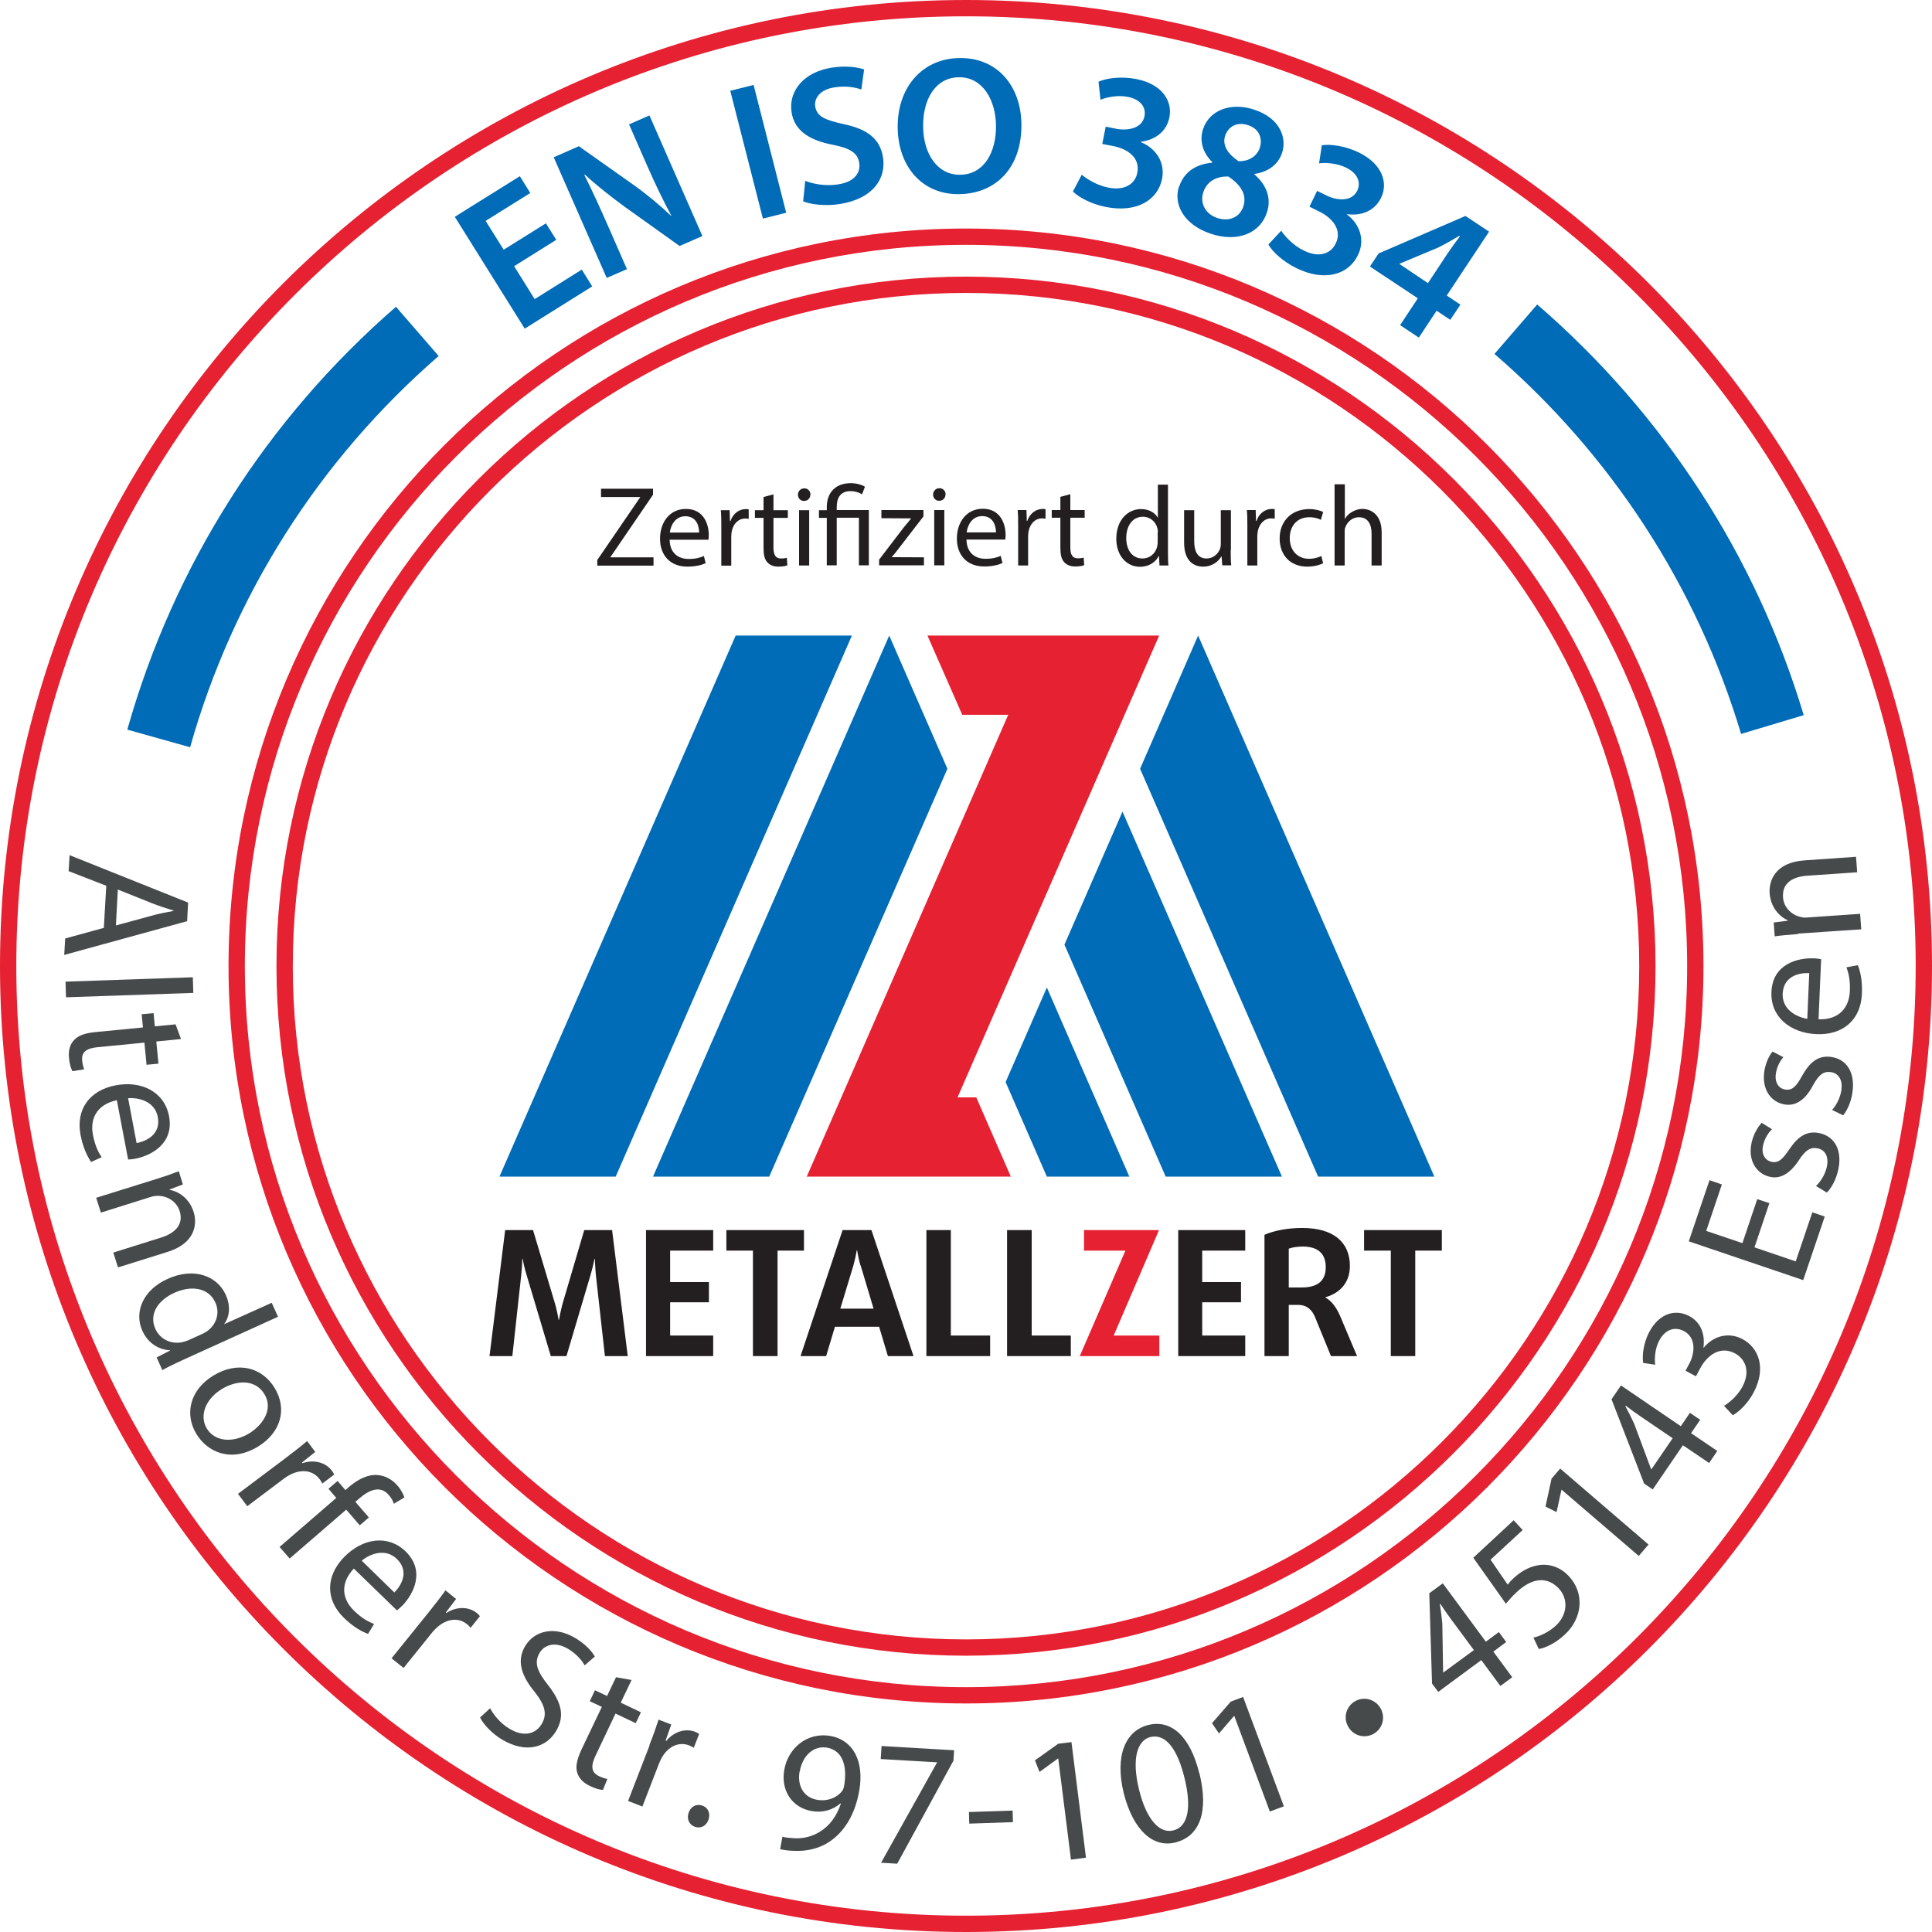 <svg xmlns="http://www.w3.org/2000/svg" width="100" height="100" viewBox="0 0 100 100"><g fill="none"><path fill="#E52132" d="M50,100 C22.427,100 0,77.573 0,50 C0,22.427 22.435,5.99512939e-15 50,5.99512939e-15 C77.565,5.99512939e-15 100,22.427 100,50 C100,77.573 77.573,100 50,100 L50,100 Z M50,0.844 C22.899,0.844 0.844,22.899 0.844,50 C0.844,77.101 22.899,99.156 50,99.156 C77.101,99.156 99.156,77.109 99.156,50 C99.156,22.891 77.109,0.844 50,0.844 Z"/><path fill="#E52132" d="M50,88.171 C28.949,88.171 11.829,71.051 11.829,50 C11.829,28.949 28.949,11.829 50,11.829 C71.051,11.829 88.171,28.949 88.171,50 C88.171,71.051 71.051,88.171 50,88.171 Z M50,12.673 C29.421,12.673 12.673,29.421 12.673,50 C12.673,70.579 29.421,87.327 50,87.327 C70.579,87.327 87.327,70.587 87.327,50 C87.327,29.413 70.587,12.673 50,12.673 Z"/><path fill="#E52132" d="M50,85.699 C30.316,85.699 14.31,69.684 14.31,50.008 C14.31,30.332 30.324,14.318 50,14.318 C69.676,14.318 85.69,30.332 85.69,50.008 C85.69,69.684 69.676,85.699 50,85.699 Z M50,15.162 C30.788,15.162 15.154,30.796 15.154,50.008 C15.154,69.22 30.788,84.855 50,84.855 C69.212,84.855 84.846,69.22 84.846,50.008 C84.846,30.796 69.212,15.162 50,15.162 Z"/><polygon fill="#E52132" points="63.626 24.283 63.626 24.283 63.626 24.291"/><path fill="#231F20" d="M31.311,70.191 L30.847,66.039 C30.805,65.634 30.796,65.246 30.788,65.154 L30.771,65.154 C30.746,65.305 30.661,65.668 30.552,66.039 L29.32,70.191 L28.51,70.191 L27.27,66.039 C27.143,65.626 27.067,65.255 27.05,65.154 L27.033,65.154 C27.033,65.305 27.017,65.634 26.974,66.039 L26.519,70.191 L25.337,70.191 L26.147,63.669 L27.59,63.669 L28.729,67.482 C28.805,67.744 28.89,68.149 28.915,68.318 L28.932,68.318 C28.949,68.208 29.042,67.761 29.117,67.482 L30.24,63.669 L31.682,63.669 L32.492,70.191 L31.311,70.191 L31.311,70.191 Z"/><polygon fill="#231F20" points="33.437 70.191 33.437 63.669 36.914 63.669 36.914 64.732 34.686 64.732 34.686 66.36 36.694 66.36 36.694 67.406 34.686 67.406 34.686 69.128 36.914 69.128 36.914 70.191"/><polygon fill="#231F20" points="40.246 64.732 40.246 70.191 38.972 70.191 38.972 64.732 37.597 64.732 37.597 63.669 41.613 63.669 41.613 64.732"/><path fill="#231F20" d="M45.958,70.191 L45.503,68.672 L43.216,68.672 L42.761,70.191 L41.436,70.191 L43.613,63.669 L45.106,63.669 L47.283,70.191 L45.958,70.191 Z M44.541,65.508 C44.457,65.229 44.406,64.968 44.364,64.715 L44.347,64.715 C44.305,64.968 44.246,65.229 44.17,65.508 L43.495,67.735 L45.216,67.735 L44.549,65.508 L44.541,65.508 Z"/><polygon fill="#231F20" points="47.95 70.191 47.95 63.669 49.215 63.669 49.215 69.128 51.249 69.128 51.249 70.191"/><polygon fill="#231F20" points="52.126 70.191 52.126 63.669 53.4 63.669 53.4 69.128 55.425 69.128 55.425 70.191"/><polygon fill="#E52132" points="55.889 70.191 58.252 64.732 56.109 64.732 56.109 63.669 59.99 63.669 57.644 69.128 60.007 69.128 60.007 70.191"/><polygon fill="#231F20" points="60.985 70.191 60.985 63.669 64.453 63.669 64.453 64.732 62.226 64.732 62.226 66.36 64.234 66.36 64.234 67.406 62.226 67.406 62.226 69.128 64.453 69.128 64.453 70.191"/><path fill="#231F20" d="M68.891,70.191 L68.073,68.191 C67.913,67.794 67.643,67.541 67.187,67.541 L66.706,67.541 L66.706,70.191 L65.449,70.191 L65.449,63.913 C65.964,63.685 66.681,63.559 67.406,63.559 C69.035,63.559 69.87,64.31 69.87,65.525 C69.87,66.461 69.271,66.959 68.604,67.145 L68.604,67.162 C68.942,67.347 69.178,67.693 69.364,68.115 L70.241,70.191 L68.9,70.191 L68.891,70.191 Z M67.44,64.521 C67.17,64.521 66.883,64.563 66.706,64.63 L66.706,66.639 L67.381,66.639 C68.183,66.639 68.621,66.309 68.621,65.592 C68.621,64.917 68.25,64.521 67.432,64.521"/><polygon fill="#231F20" points="73.253 64.732 73.253 70.191 71.988 70.191 71.988 64.732 70.604 64.732 70.604 63.669 74.629 63.669 74.629 64.732"/><polygon fill="#006BB6" points="31.868 60.901 25.852 60.901 38.078 32.897 44.094 32.897"/><polygon fill="#006BB6" points="68.225 60.901 74.241 60.901 62.015 32.897 59.011 39.791"/><polygon fill="#006BB6" points="60.336 60.901 66.352 60.901 58.1 42.01 55.096 48.895"/><polygon fill="#006BB6" points="52.582 30.341 52.573 30.341 52.582 30.341"/><polygon fill="#006BB6" points="46.026 32.897 46.026 32.897 33.8 60.901 39.816 60.901 49.038 39.791 46.026 32.897"/><polygon fill="#006BB6" points="54.185 51.114 52.05 56.007 54.185 60.901 54.185 60.901 58.454 60.901"/><polygon fill="#E52132" points="49.561 56.801 59.998 32.897 53.982 32.897 53.982 32.897 48.009 32.897 48.009 32.906 49.806 36.998 52.185 36.998 41.757 60.901 46.304 60.901 47.773 60.901 52.32 60.901 52.32 60.901 50.532 56.801"/><path fill="#231F20" d="M30.923,28.974 L33.134,25.742 L33.134,25.726 L31.109,25.726 L31.109,25.295 L33.8,25.295 L33.8,25.607 L31.598,28.831 L31.598,28.847 L33.826,28.847 L33.826,29.278 L30.915,29.278 L30.915,28.974 L30.923,28.974 Z M34.661,27.936 C34.669,28.637 35.125,28.932 35.64,28.932 C36.011,28.932 36.239,28.864 36.433,28.78 L36.525,29.151 C36.34,29.236 36.028,29.328 35.572,29.328 C34.695,29.328 34.163,28.746 34.163,27.886 C34.163,27.025 34.669,26.342 35.505,26.342 C36.441,26.342 36.686,27.16 36.686,27.692 C36.686,27.801 36.677,27.877 36.669,27.936 L34.661,27.936 L34.661,27.936 Z M36.188,27.565 C36.188,27.236 36.053,26.721 35.471,26.721 C34.948,26.721 34.711,27.202 34.669,27.565 L36.188,27.565 L36.188,27.565 Z M37.335,27.303 C37.335,26.966 37.335,26.679 37.31,26.409 L37.766,26.409 L37.783,26.974 L37.808,26.974 C37.935,26.586 38.255,26.35 38.601,26.35 C38.66,26.35 38.702,26.35 38.753,26.367 L38.753,26.856 C38.702,26.848 38.643,26.839 38.576,26.839 C38.213,26.839 37.951,27.118 37.875,27.506 C37.867,27.573 37.85,27.658 37.85,27.751 L37.85,29.278 L37.335,29.278 L37.335,27.312 L37.335,27.303 Z M40.035,25.591 L40.035,26.409 L40.778,26.409 L40.778,26.806 L40.035,26.806 L40.035,28.35 C40.035,28.704 40.137,28.907 40.424,28.907 C40.559,28.907 40.66,28.89 40.727,28.873 L40.753,29.261 C40.651,29.303 40.491,29.328 40.289,29.328 C40.044,29.328 39.85,29.252 39.723,29.109 C39.571,28.957 39.521,28.704 39.521,28.367 L39.521,26.806 L39.074,26.806 L39.074,26.409 L39.521,26.409 L39.521,25.726 L40.027,25.591 L40.035,25.591 Z M41.942,25.607 C41.942,25.785 41.816,25.928 41.613,25.928 C41.428,25.928 41.301,25.785 41.301,25.607 C41.301,25.43 41.436,25.278 41.63,25.278 C41.824,25.278 41.951,25.422 41.951,25.607 L41.942,25.607 Z M41.36,29.269 L41.36,26.409 L41.883,26.409 L41.883,29.269 L41.36,29.269 Z M42.794,29.269 L42.794,26.806 L42.389,26.806 L42.389,26.409 L42.794,26.409 L42.794,26.257 C42.794,25.498 43.242,25.008 44.043,25.008 C44.313,25.008 44.625,25.093 44.769,25.194 L44.617,25.591 C44.49,25.498 44.271,25.422 44.018,25.422 C43.469,25.422 43.309,25.81 43.309,26.257 L43.309,26.401 L44.971,26.401 L44.971,29.261 L44.457,29.261 L44.457,26.797 L43.309,26.797 L43.309,29.261 L42.794,29.261 L42.794,29.269 Z M45.503,28.966 L46.794,27.278 C46.92,27.126 47.038,26.991 47.165,26.831 L47.165,26.831 C47.165,26.831 45.621,26.822 45.621,26.822 L45.621,26.401 L47.798,26.401 L47.798,26.73 C47.798,26.73 46.515,28.392 46.515,28.392 C46.397,28.552 46.279,28.696 46.153,28.839 L46.153,28.839 C46.153,28.839 47.823,28.847 47.823,28.847 L47.823,29.261 L45.503,29.261 L45.503,28.957 L45.503,28.966 Z M48.937,25.599 C48.937,25.776 48.81,25.92 48.608,25.92 C48.422,25.92 48.296,25.776 48.296,25.599 C48.296,25.422 48.431,25.27 48.625,25.27 C48.819,25.27 48.945,25.413 48.945,25.599 L48.937,25.599 Z M48.355,29.261 L48.355,26.401 L48.878,26.401 L48.878,29.261 L48.355,29.261 Z M50.025,27.928 C50.034,28.628 50.489,28.923 51.004,28.923 C51.375,28.923 51.603,28.856 51.797,28.772 L51.89,29.143 C51.704,29.227 51.392,29.32 50.937,29.32 C50.059,29.32 49.528,28.738 49.528,27.877 C49.528,27.017 50.034,26.333 50.869,26.333 C51.806,26.333 52.05,27.152 52.05,27.683 C52.05,27.793 52.042,27.869 52.033,27.928 L50.025,27.928 L50.025,27.928 Z M51.552,27.557 C51.552,27.227 51.417,26.713 50.835,26.713 C50.312,26.713 50.076,27.194 50.034,27.557 L51.552,27.557 Z M52.7,27.295 C52.7,26.957 52.7,26.671 52.675,26.401 L53.13,26.401 L53.147,26.966 L53.172,26.966 C53.299,26.578 53.62,26.342 53.966,26.342 C54.025,26.342 54.067,26.342 54.117,26.358 L54.117,26.848 C54.067,26.839 54.008,26.831 53.94,26.831 C53.577,26.831 53.316,27.109 53.24,27.497 C53.232,27.565 53.215,27.649 53.215,27.742 L53.215,29.269 L52.7,29.269 L52.7,27.303 L52.7,27.295 Z M55.4,25.582 L55.4,26.401 L56.142,26.401 L56.142,26.797 L55.4,26.797 L55.4,28.341 C55.4,28.696 55.501,28.898 55.788,28.898 C55.923,28.898 56.024,28.881 56.092,28.864 L56.117,29.252 C56.016,29.295 55.856,29.32 55.653,29.32 C55.408,29.32 55.214,29.244 55.088,29.101 C54.936,28.949 54.885,28.696 54.885,28.358 L54.885,26.797 L54.438,26.797 L54.438,26.401 L54.885,26.401 L54.885,25.717 L55.391,25.582 L55.4,25.582 Z M60.454,25.067 L60.454,28.527 C60.454,28.78 60.454,29.067 60.479,29.269 L60.015,29.269 L59.99,28.772 L59.981,28.772 C59.821,29.092 59.475,29.337 59.003,29.337 C58.311,29.337 57.779,28.755 57.779,27.886 C57.779,26.932 58.361,26.35 59.062,26.35 C59.501,26.35 59.796,26.561 59.922,26.789 L59.931,26.789 L59.931,25.084 L60.454,25.084 L60.454,25.067 Z M59.931,27.565 C59.931,27.497 59.931,27.413 59.906,27.346 C59.83,27.017 59.543,26.747 59.155,26.747 C58.615,26.747 58.294,27.219 58.294,27.852 C58.294,28.434 58.581,28.907 59.138,28.907 C59.484,28.907 59.804,28.679 59.897,28.282 C59.914,28.215 59.922,28.139 59.922,28.054 L59.922,27.557 L59.931,27.565 Z M63.702,28.485 C63.702,28.78 63.702,29.042 63.728,29.261 L63.264,29.261 L63.23,28.797 L63.221,28.797 C63.086,29.025 62.783,29.328 62.276,29.328 C61.829,29.328 61.289,29.084 61.289,28.08 L61.289,26.409 L61.812,26.409 L61.812,27.995 C61.812,28.535 61.981,28.907 62.454,28.907 C62.8,28.907 63.044,28.662 63.137,28.434 C63.171,28.358 63.188,28.265 63.188,28.164 L63.188,26.409 L63.711,26.409 L63.711,28.493 L63.702,28.485 Z M64.563,27.295 C64.563,26.957 64.563,26.671 64.538,26.401 L64.993,26.401 L65.01,26.966 L65.035,26.966 C65.162,26.578 65.483,26.342 65.829,26.342 C65.888,26.342 65.93,26.342 65.98,26.358 L65.98,26.848 C65.93,26.839 65.871,26.831 65.803,26.831 C65.44,26.831 65.179,27.109 65.103,27.497 C65.094,27.565 65.078,27.649 65.078,27.742 L65.078,29.269 L64.563,29.269 L64.563,27.303 L64.563,27.295 Z M68.478,29.16 C68.343,29.227 68.039,29.328 67.659,29.328 C66.799,29.328 66.234,28.746 66.234,27.869 C66.234,26.991 66.833,26.35 67.769,26.35 C68.073,26.35 68.351,26.426 68.486,26.502 L68.368,26.907 C68.242,26.839 68.048,26.772 67.769,26.772 C67.111,26.772 66.757,27.253 66.757,27.852 C66.757,28.51 67.179,28.923 67.752,28.923 C68.048,28.923 68.242,28.847 68.394,28.78 L68.486,29.168 L68.478,29.16 Z M69.085,25.067 L69.609,25.067 L69.609,26.856 L69.617,26.856 C69.701,26.704 69.828,26.578 69.988,26.493 C70.14,26.401 70.326,26.342 70.52,26.342 C70.908,26.342 71.515,26.578 71.515,27.565 L71.515,29.269 L70.992,29.269 L70.992,27.624 C70.992,27.16 70.823,26.772 70.334,26.772 C69.997,26.772 69.735,27.008 69.634,27.295 C69.6,27.362 69.6,27.447 69.6,27.54 L69.6,29.269 L69.077,29.269 L69.077,25.076 L69.085,25.067 Z"/><path fill="#006BB6" d="M3.248 22.916-8.99269409e-15 22.005C2.396 13.508 7.206 5.94 13.905.118L16.115 2.666C9.914 8.049 5.467 15.061 3.248 22.924L3.248 22.916ZM83.53 22.233C81.244 14.597 76.822 7.796 70.764 2.557L72.975 0C79.522 5.653 84.298 13.01 86.77 21.254L83.539 22.224 83.53 22.233Z" transform="translate(6.59 15.761)"/><g fill="#474A4B" transform="translate(3.324 44.263)"><path d="M2.16,1.578 L0.228,0.827 L0.278,5.99512939e-15 L6.412,2.455 L6.362,3.417 L2.9975647e-15,5.164 L0.051,4.312 L2.05,3.763 L2.177,1.578 L2.16,1.578 Z M2.675,3.637 L4.506,3.139 C4.919,3.021 5.299,2.953 5.661,2.886 L5.661,2.869 C5.299,2.759 4.919,2.632 4.548,2.489 L2.776,1.78 L2.675,3.637 L2.675,3.637 Z"/><polygon points="6.657 6.32 6.682 7.13 .093 7.357 .067 6.547 6.657 6.32"/><path d="M6.05 9.517 4.767 9.644 4.877 10.791 4.261 10.85 4.151 9.703 1.738 9.939C1.181 9.99.886 10.175.928 10.623.945 10.834.996 10.985 1.029 11.087L.422 11.18C.346 11.028.27 10.791.245 10.479.211 10.108.295 9.796.506 9.576.726 9.323 1.114 9.205 1.637 9.155L4.075 8.918 4.008 8.235 4.624 8.176 4.691 8.859 5.763 8.758 6.05 9.526 6.05 9.517ZM2.734 12.681C1.654 12.909 1.333 13.677 1.485 14.47 1.595 15.035 1.755 15.364 1.941 15.634L1.392 15.879C1.215 15.626.979 15.17.844 14.479.591 13.137 1.333 12.167 2.658 11.914 3.982 11.66 5.181 12.234 5.425 13.508 5.695 14.934 4.497 15.55 3.687 15.71 3.527 15.744 3.392 15.744 3.307 15.753L2.725 12.69 2.734 12.681ZM3.746 14.9C4.261 14.808 5.012 14.445 4.843 13.55 4.691 12.749 3.873 12.538 3.307 12.58L3.746 14.9ZM4.784 16.757C5.223 16.622 5.586 16.495 5.931 16.36L6.142 17.044 5.451 17.305 5.451 17.322C5.931 17.406 6.48 17.769 6.699 18.469 6.885 19.06 6.817 20.081 5.341 20.537L2.784 21.338 2.54 20.57 5.012 19.794C5.704 19.575 6.201 19.144 5.974 18.419 5.813 17.913 5.324 17.634 4.852 17.634 4.742 17.634 4.607 17.651 4.472 17.693L1.898 18.503 1.654 17.735 4.784 16.757ZM11.061 23.895 6.117 26.139C5.754 26.308 5.341 26.502 5.079 26.654L4.784 25.996 5.476 25.641 5.476 25.624C4.911 25.607 4.337 25.27 4.042 24.612 3.603 23.633 4.092 22.503 5.341 21.937 6.699 21.313 7.914 21.768 8.361 22.756 8.64 23.372 8.539 23.928 8.286 24.258L8.286 24.274C8.286 24.274 10.741 23.169 10.741 23.169L11.07 23.903 11.061 23.895ZM7.146 24.781C7.239 24.738 7.366 24.671 7.442 24.603 7.864 24.283 8.075 23.701 7.821 23.152 7.476 22.393 6.598 22.249 5.695 22.654 4.868 23.034 4.362 23.743 4.725 24.536 4.953 25.025 5.484 25.329 6.1 25.211 6.21 25.186 6.32 25.152 6.438 25.101L7.146 24.781 7.146 24.781ZM10.032 30.611C8.615 31.471 7.4 30.881 6.843 29.961 6.218 28.94 6.497 27.683 7.712 26.941 8.994 26.156 10.26 26.527 10.893 27.582 11.559 28.67 11.205 29.894 10.032 30.611L10.032 30.611ZM8.159 27.632C7.315 28.147 6.978 29.008 7.383 29.683 7.788 30.341 8.707 30.451 9.576 29.927 10.226 29.531 10.859 28.704 10.361 27.894 9.863 27.084 8.885 27.194 8.159 27.632L8.159 27.632ZM11.475 31.193C11.897 30.872 12.26 30.594 12.572 30.324L12.994 30.889 12.302 31.438 12.327 31.471C12.935 31.269 13.525 31.429 13.854 31.86 13.913 31.936 13.939 31.986 13.972 32.062L13.356 32.526C13.323 32.45 13.28 32.374 13.213 32.29 12.867 31.834 12.276 31.775 11.72 32.054 11.618 32.104 11.509 32.172 11.39 32.256L9.475 33.699 8.994 33.058 11.466 31.201 11.475 31.193ZM11.154 35.8 14.082 33.269 13.677 32.796 14.15 32.391 14.555 32.864 14.715 32.72C15.196 32.307 15.719 32.037 16.234 32.087 16.655 32.121 17.01 32.349 17.254 32.636 17.44 32.847 17.55 33.083 17.609 33.243L17.06 33.572C17.027 33.446 16.951 33.294 16.799 33.117 16.352 32.594 15.769 32.864 15.255 33.311L15.069 33.471 15.769 34.281 15.297 34.686 14.597 33.876 11.669 36.407 11.146 35.808 11.154 35.8ZM14.993 36.922C14.234 37.732 14.42 38.542 14.993 39.099 15.407 39.504 15.727 39.673 16.039 39.791L15.727 40.305C15.432 40.204 14.985 39.968 14.479 39.479 13.5 38.525 13.542 37.302 14.487 36.331 15.432 35.361 16.74 35.142 17.668 36.036 18.706 37.049 18.081 38.238 17.508 38.837 17.389 38.955 17.288 39.04 17.221 39.09L14.985 36.922 14.993 36.922ZM17.094 38.154C17.465 37.783 17.87 37.057 17.212 36.424 16.63 35.859 15.837 36.154 15.398 36.517L17.086 38.162 17.094 38.154ZM18.883 39.166C19.212 38.753 19.49 38.399 19.735 38.053L20.283 38.5 19.752 39.2 19.777 39.225C20.317 38.88 20.933 38.888 21.355 39.225 21.423 39.285 21.473 39.327 21.515 39.394L21.034 39.993C20.984 39.926 20.925 39.867 20.84 39.799 20.402 39.445 19.811 39.529 19.339 39.934 19.254 40.01 19.161 40.094 19.069 40.204L17.567 42.069 16.942 41.571 18.883 39.166 18.883 39.166ZM22.038 44.144C22.233 44.516 22.587 44.946 23.059 45.224 23.76 45.646 24.393 45.511 24.713 44.971 25.008 44.474 24.899 44.009 24.35 43.309 23.667 42.482 23.405 41.706 23.853 40.947 24.35 40.111 25.405 39.9 26.443 40.516 26.983 40.837 27.303 41.2 27.464 41.478L26.941 41.934C26.822 41.731 26.561 41.369 26.08 41.082 25.354 40.651 24.814 40.921 24.603 41.293 24.308 41.799 24.477 42.238 25.042 42.955 25.734 43.841 25.928 44.549 25.456 45.343 24.958 46.169 23.928 46.524 22.671 45.781 22.157 45.478 21.693 44.988 21.524 44.634L22.047 44.153 22.038 44.144ZM29.362 42.702 28.805 43.866 29.852 44.364 29.582 44.929 28.535 44.431 27.497 46.617C27.261 47.123 27.261 47.469 27.666 47.663 27.86 47.756 28.012 47.798 28.113 47.815L27.886 48.38C27.717 48.38 27.472 48.304 27.194 48.169 26.856 48.009 26.637 47.773 26.552 47.486 26.451 47.165 26.552 46.777 26.772 46.296L27.827 44.085 27.202 43.79 27.472 43.225 28.097 43.52 28.561 42.55 29.362 42.693 29.362 42.702ZM30.29 46.06C30.484 45.57 30.636 45.14 30.763 44.744L31.421 44.997 31.126 45.832 31.159 45.849C31.564 45.359 32.155 45.182 32.661 45.376 32.746 45.41 32.805 45.444 32.864 45.486L32.585 46.203C32.518 46.153 32.442 46.119 32.341 46.077 31.809 45.874 31.277 46.136 30.957 46.667 30.898 46.768 30.839 46.878 30.788 47.013L29.927 49.241 29.185 48.954 30.299 46.077 30.29 46.06ZM32.315 49.578C32.416 49.249 32.712 49.089 33.016 49.19 33.319 49.283 33.454 49.587 33.353 49.907 33.252 50.228 32.973 50.397 32.653 50.295 32.349 50.194 32.214 49.89 32.315 49.578ZM37.167 50.802C37.335 50.852 37.538 50.869 37.816 50.886 38.289 50.903 38.753 50.785 39.15 50.523 39.605 50.236 39.976 49.764 40.204 49.08L40.179 49.08C39.782 49.418 39.268 49.578 38.685 49.477 37.631 49.291 37.091 48.372 37.268 47.351 37.462 46.228 38.441 45.385 39.647 45.587 40.845 45.798 41.419 46.912 41.149 48.431 40.921 49.738 40.322 50.574 39.647 51.038 39.116 51.409 38.441 51.569 37.8 51.536 37.504 51.536 37.251 51.493 37.057 51.451L37.175 50.793 37.167 50.802ZM38.061 47.435C37.935 48.178 38.28 48.777 38.972 48.895 39.504 48.988 39.968 48.793 40.238 48.473 40.297 48.405 40.339 48.321 40.364 48.194 40.542 47.182 40.314 46.338 39.479 46.195 38.804 46.077 38.213 46.591 38.07 47.435L38.061 47.435ZM46.06 46.33 46.026 46.87 43.115 52.202 42.28 52.152 45.174 46.971 45.174 46.954C45.174 46.954 42.263 46.785 42.263 46.785L42.305 46.11 46.06 46.33Z"/><polygon points="49.089 49.452 49.106 50.051 46.844 50.127 46.828 49.528"/><path d="M51.451 46.76 51.434 46.76C51.434 46.76 50.481 47.452 50.481 47.452L50.245 46.853 51.451 45.992 52.135 45.908 52.886 51.89 52.109 51.991 51.451 46.76 51.451 46.76ZM58.758 47.519C59.247 49.511 58.783 50.793 57.501 51.105 56.37 51.384 55.341 50.498 54.843 48.566 54.362 46.6 54.936 45.317 56.109 45.022 57.332 44.718 58.294 45.655 58.75 47.519L58.758 47.519ZM55.636 48.38C56.007 49.899 56.691 50.658 57.4 50.481 58.201 50.287 58.353 49.241 57.982 47.747 57.627 46.304 57.028 45.452 56.218 45.646 55.535 45.815 55.24 46.785 55.636 48.38ZM60.564 44.558 60.547 44.558C60.547 44.558 59.771 45.461 59.771 45.461L59.408 44.929 60.378 43.815 61.019 43.571 63.129 49.232 62.403 49.502 60.564 44.558 60.564 44.558ZM66.453 45.098C66.183 44.617 66.369 44.035 66.833 43.782 67.297 43.529 67.879 43.697 68.14 44.17 68.402 44.651 68.233 45.224 67.761 45.486 67.297 45.739 66.714 45.579 66.453 45.098ZM74.325 42.989 73.346 41.664 71.119 43.309 70.798 42.879 70.655 38.205 71.355 37.69 73.583 40.71 74.258 40.213 74.637 40.727 73.971 41.225 74.949 42.55 74.333 43.005 74.325 42.989ZM72.967 41.149 71.768 39.529C71.583 39.276 71.397 39.015 71.228 38.753L71.203 38.77C71.262 39.158 71.304 39.462 71.33 39.782L71.372 42.297 71.372 42.314C71.372 42.314 72.958 41.149 72.958 41.149L72.967 41.149ZM75.498 34.922 73.827 36.466 74.713 37.757C74.798 37.648 74.882 37.546 75.042 37.403 75.38 37.091 75.785 36.855 76.207 36.77 76.73 36.652 77.371 36.77 77.886 37.327 78.687 38.188 78.611 39.47 77.666 40.348 77.185 40.795 76.662 41.031 76.325 41.09L76.046 40.499C76.325 40.44 76.814 40.246 77.211 39.875 77.767 39.36 77.902 38.542 77.354 37.951 76.814 37.386 76.063 37.327 75.186 38.137 74.941 38.365 74.764 38.576 74.62 38.745L72.933 36.365 75.025 34.425 75.489 34.931 75.498 34.922ZM77.497 32.83 77.497 32.847C77.497 32.847 77.244 34.003 77.244 34.003L76.671 33.716 76.983 32.273 77.43 31.75 82.003 35.682 81.497 36.272 77.497 32.838 77.497 32.83ZM85.142 31.463 83.783 30.543 82.222 32.83 81.775 32.526 80.088 28.164 80.577 27.447 83.674 29.556 84.146 28.864 84.678 29.227 84.205 29.919 85.564 30.839 85.133 31.471 85.142 31.463ZM83.252 30.181 81.59 29.05C81.328 28.873 81.075 28.687 80.822 28.493L80.805 28.518C80.991 28.873 81.126 29.134 81.261 29.43L82.138 31.784 82.155 31.784C82.155 31.784 83.252 30.181 83.252 30.181L83.252 30.181ZM85.91 28.502C86.146 28.367 86.601 28.004 86.863 27.514 87.344 26.595 86.905 26.004 86.458 25.776 85.707 25.388 85.032 25.886 84.669 26.578L84.458 26.974 83.918 26.687 84.129 26.291C84.399 25.768 84.475 24.975 83.842 24.637 83.412 24.409 82.897 24.485 82.551 25.135 82.332 25.557 82.307 26.063 82.349 26.375L81.725 26.282C81.666 25.894 81.741 25.253 82.037 24.688 82.585 23.65 83.454 23.507 84.104 23.853 84.652 24.139 84.948 24.713 84.846 25.489L84.863 25.489C85.336 24.916 86.104 24.654 86.855 25.042 87.707 25.489 88.112 26.544 87.445 27.81 87.133 28.4 86.669 28.822 86.365 28.991L85.91 28.502 85.91 28.502Z"/><polygon points="88.255 18.022 87.487 20.3 89.622 21.026 90.483 18.486 91.124 18.706 90.01 21.996 84.087 19.988 85.159 16.824 85.8 17.044 84.99 19.448 86.863 20.081 87.631 17.803 88.264 18.014"/><path d="M90.668 17.128C90.879 16.934 91.132 16.563 91.225 16.166 91.36 15.592 91.132 15.255 90.769 15.179 90.39 15.094 90.128 15.263 89.782 15.795 89.318 16.504 88.804 16.774 88.28 16.647 87.58 16.487 87.125 15.786 87.344 14.858 87.445 14.42 87.665 14.065 87.859 13.854L88.39 14.183C88.247 14.327 88.027 14.605 87.935 15.01 87.825 15.474 88.036 15.795 88.365 15.871 88.728 15.955 88.947 15.736 89.293 15.221 89.757 14.538 90.221 14.242 90.879 14.394 91.647 14.571 92.052 15.289 91.816 16.318 91.706 16.79 91.487 17.204 91.234 17.465L90.677 17.128 90.668 17.128ZM91.512 13.179C91.706 12.968 91.925 12.572 91.984 12.175 92.069 11.593 91.807 11.281 91.444 11.23 91.056 11.171 90.812 11.374 90.508 11.93 90.111 12.681 89.614 12.985 89.082 12.909 88.365 12.808 87.859 12.15 87.994 11.205 88.061 10.758 88.238 10.386 88.424 10.167L88.981 10.454C88.846 10.614 88.652 10.91 88.593 11.315 88.525 11.787 88.761 12.091 89.09 12.133 89.462 12.184 89.664 11.947 89.96 11.407 90.364 10.69 90.803 10.353 91.461 10.445 92.246 10.555 92.71 11.239 92.558 12.276 92.491 12.757 92.305 13.188 92.077 13.466L91.487 13.179 91.512 13.179ZM90.803 8.496C91.909 8.53 92.389 7.847 92.423 7.045 92.449 6.471 92.364 6.117 92.246 5.805L92.837 5.695C92.955 5.982 93.081 6.48 93.048 7.18 92.989 8.547 92.044 9.323 90.694 9.264 89.344 9.205 88.306 8.37 88.365 7.079 88.424 5.628 89.732 5.307 90.559 5.341 90.727 5.341 90.854 5.375 90.938 5.383L90.803 8.496ZM90.322 6.109C89.799 6.075 88.989 6.261 88.947 7.172 88.913 7.99 89.656 8.378 90.221 8.471L90.322 6.117 90.322 6.109ZM89.74 4.084C89.276 4.117 88.896 4.151 88.534 4.202L88.483 3.485 89.217 3.392 89.217 3.375C88.778 3.181 88.323 2.7 88.272 1.966 88.23 1.35 88.534.38 90.069.27L92.744.084 92.803.886 90.221 1.063C89.495 1.114 88.913 1.417 88.964 2.177 88.998 2.708 89.411 3.097 89.875 3.198 89.976 3.232 90.12 3.24 90.263 3.223L92.955 3.037 93.014 3.839 89.749 4.058 89.74 4.084Z"/></g><g fill="#006BB6" transform="translate(23.54 3.003)"><polygon points="5.256 9.408 3.071 10.775 4.134 12.479 6.573 10.952 7.113 11.821 3.62 14.007 0 8.219 3.367 6.118 3.907 6.987 1.595 8.43 2.531 9.923 4.717 8.556 5.256 9.417"/><path d="M7.864,11.383 L5.121,5.139 L6.421,4.565 L9.214,6.54 C9.939,7.054 10.614,7.62 11.196,8.168 L11.213,8.168 C10.775,7.358 10.395,6.565 9.973,5.611 L9.02,3.435 L10.074,2.971 L12.816,9.214 L11.635,9.729 L8.8,7.704 C8.1,7.189 7.349,6.607 6.733,6.033 L6.708,6.059 C7.104,6.843 7.476,7.662 7.931,8.691 L8.91,10.927 L7.864,11.383 L7.864,11.383 Z"/><polygon points="15.466 1.393 17.153 8.008 15.947 8.311 14.259 1.696"/><path d="M18.149 6.362C18.588 6.531 19.212 6.641 19.845 6.54 20.638 6.421 21.018 5.983 20.933 5.426 20.857 4.92 20.469 4.666 19.558 4.489 18.385 4.261 17.584 3.781 17.432 2.81 17.263 1.713 18.056.726 19.516.498 20.25.389 20.815.465 21.186.591L21.043 1.629C20.781 1.536 20.283 1.418 19.651 1.519 18.874 1.637 18.596 2.11 18.655 2.506 18.739 3.03 19.161 3.207 20.115 3.418 21.355 3.679 22.013 4.177 22.165 5.147 22.334 6.227 21.659 7.29 19.912 7.56 19.204 7.67 18.427 7.586 18.031 7.417L18.14 6.354 18.149 6.362ZM29.328 3.401C29.362 5.687 28.004 7.012 26.122 7.046 24.198 7.08 22.958 5.628 22.924 3.629 22.891 1.536 24.182.034 26.105.001 28.097-.033 29.295 1.46 29.328 3.401L29.328 3.401ZM24.241 3.586C24.266 4.97 24.983 6.067 26.173 6.042 27.379 6.025 28.037 4.894 28.012 3.468 27.987 2.186 27.337.979 26.088.996 24.857 1.013 24.215 2.169 24.241 3.578L24.241 3.586ZM32.433 6.025C32.653 6.219 33.21 6.59 33.826 6.708 34.762 6.894 35.243 6.438 35.327 5.932 35.479 5.164 34.83 4.7 34.079 4.557L33.513 4.447 33.691 3.553 34.239 3.662C34.804 3.772 35.572 3.662 35.699 3.013 35.783 2.574 35.53 2.144 34.821 2.009 34.298 1.907 33.724 2.034 33.421 2.161L33.319 1.224C33.741 1.038 34.501.937 35.277 1.089 36.61 1.351 37.15 2.22 36.99 3.063 36.855 3.738 36.348 4.219 35.505 4.337L35.505 4.354C36.255 4.65 36.779 5.367 36.61 6.244 36.399 7.341 35.31 8.025 33.716 7.712 32.931 7.56 32.298 7.206 31.995 6.911L32.45 6.042 32.433 6.025ZM37.496 6.649C37.757 5.873 38.382 5.493 39.209 5.417L39.209 5.392C38.669 4.852 38.55 4.236 38.728 3.688 39.065 2.667 40.204 2.279 41.385 2.675 42.727 3.122 43.073 4.135 42.82 4.911 42.643 5.443 42.179 5.89 41.385 6L41.385 6.025C41.968 6.514 42.297 7.223 42.035 7.999 41.664 9.113 40.466 9.543 39.133 9.096 37.673 8.607 37.192 7.518 37.487 6.641L37.496 6.649ZM40.812 7.695C41.023 7.063 40.668 6.556 40.044 6.135 39.403 6.109 38.93 6.405 38.753 6.919 38.559 7.442 38.795 8.058 39.462 8.278 40.086 8.489 40.634 8.235 40.812 7.695L40.812 7.695ZM39.875 4.017C39.706 4.523 40.027 4.979 40.567 5.341 41.031 5.358 41.504 5.13 41.664 4.658 41.807 4.228 41.698 3.688 41.065 3.477 40.466 3.274 40.027 3.57 39.875 4.017ZM42.778 8.944C42.938 9.189 43.377 9.695 43.942 9.965 44.794 10.387 45.376 10.075 45.596 9.602 45.942 8.902 45.435 8.286 44.752 7.949L44.237 7.695 44.634 6.877 45.132 7.122C45.646 7.375 46.423 7.459 46.709 6.869 46.903 6.472 46.768 5.983 46.127 5.67 45.646 5.434 45.064 5.409 44.735 5.451L44.879 4.515C45.334 4.447 46.093 4.548 46.802 4.894 48.017 5.493 48.321 6.472 47.941 7.24 47.638 7.856 47.022 8.185 46.178 8.084L46.178 8.1C46.828 8.581 47.14 9.408 46.743 10.21 46.254 11.214 45.03 11.594 43.562 10.876 42.845 10.522 42.322 10.024 42.111 9.653L42.778 8.936 42.778 8.944ZM48.928 13.829 49.848 12.437 47.368 10.792 47.815 10.117 52.312 8.176 53.535 8.986 51.342 12.294 52.05 12.766 51.527 13.551 50.818 13.079 49.899 14.471 48.92 13.821 48.928 13.829ZM50.371 11.653 51.358 10.159C51.569 9.847 51.789 9.535 52.025 9.231L51.991 9.206C51.595 9.442 51.266 9.628 50.894 9.813L48.895 10.649 48.878 10.649C48.878 10.649 50.371 11.653 50.371 11.653L50.371 11.653Z"/></g></g></svg>